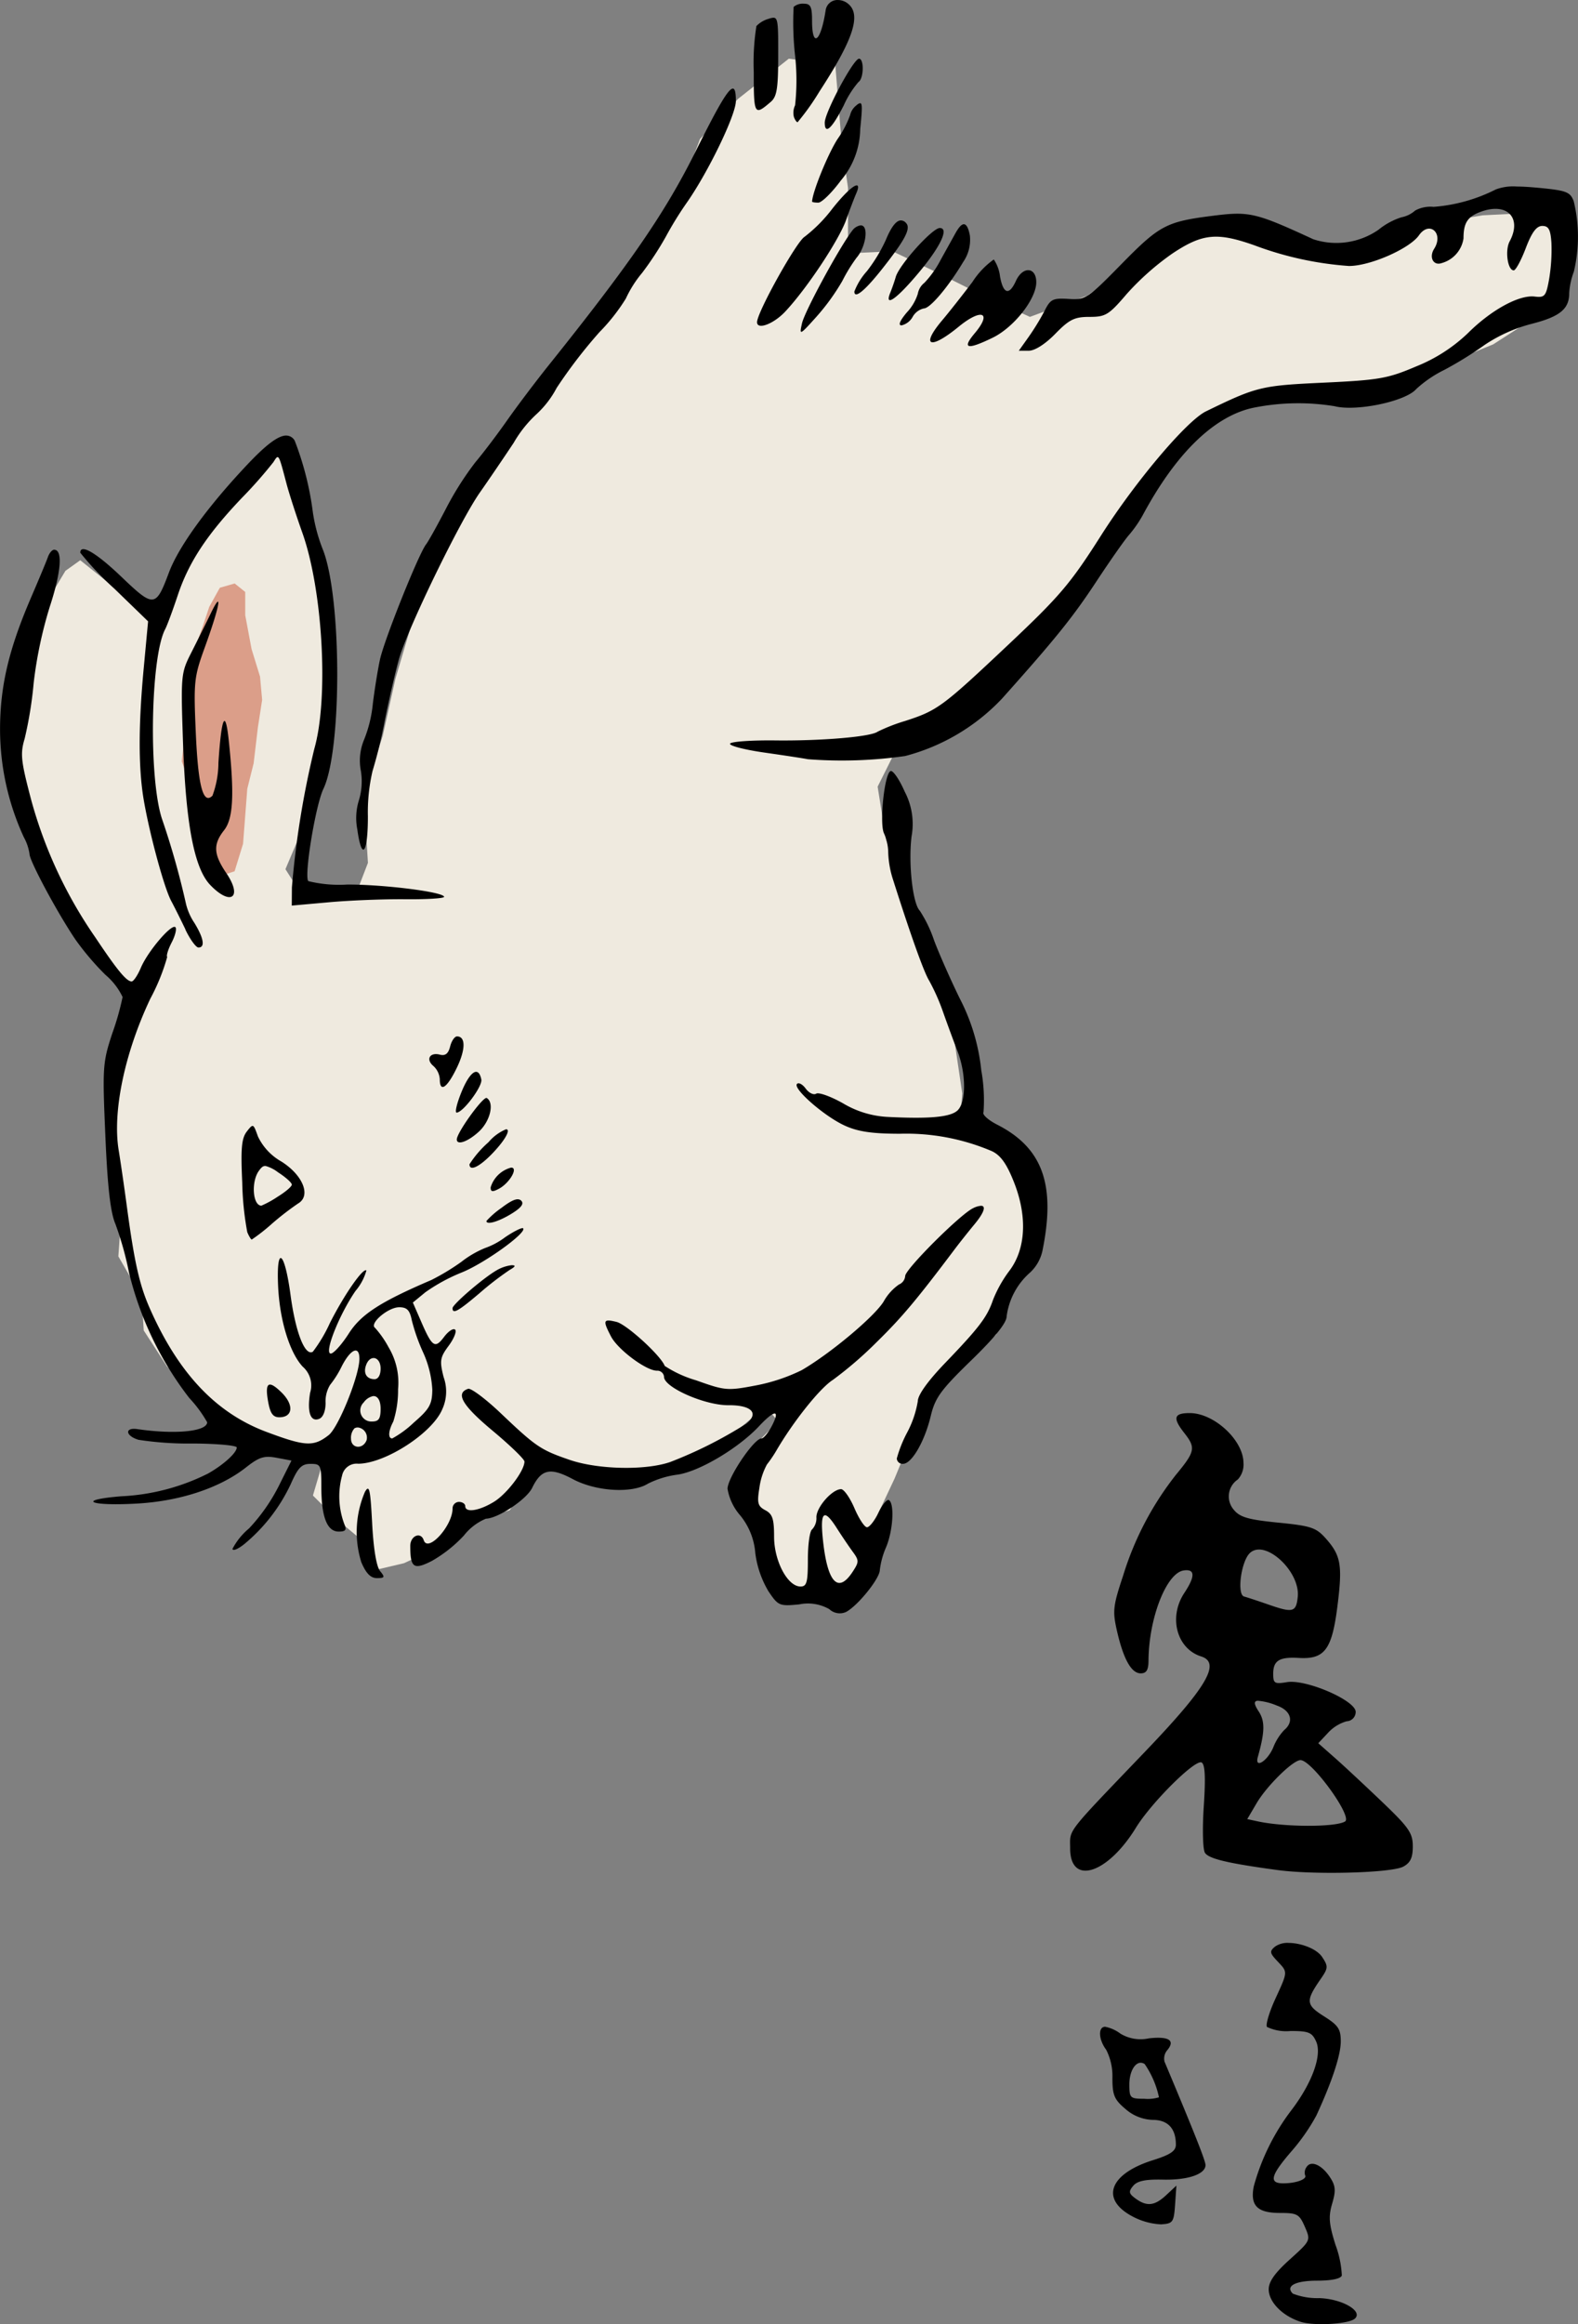 <svg xmlns="http://www.w3.org/2000/svg" width="185.319" height="272.813" viewBox="0 0 185.319 272.813">
  <rect x="0" y="0" width="185.319" height="272.813" fill="#808080" stroke="none"/>
  <g id="layer9" transform="translate(-1134.17 -3761.834)">
    <g id="g3400" transform="translate(-415.333 2918.223)">
      <g id="g3396" transform="translate(-49.679)">
        <path id="path3392" d="M1600.409,929.742l.745-8.694,3.478-6.707,2.235-3.726,1.739-1.242,4.968,3.974,3.974,1.987,2.981-3.974,1.739-4.223,3.974-4.223,3.229-4.72,2.484-1.739,2.732,4.223,1.739,6.955.5,9.191.994,7.452-1.49,5.961-.994,8.942-2.732,6.458,1.739,2.732,6.707-.248,1.242-3.229-.5-7.949,2.236-6.955,1.49-6.707,1.987-6.707,1.739-8.445,4.719-4.968,8.445-12.171,7.2-8.694,3.974-6.458,4.72-7.949,2.981-7.949,4.471-4.719,5.962-4.72,5.465.745.745,9.191.745,5.216v7.7l5.216-.248,5.216,2.484,5.962,2.981,4.968,2.236,6.707-2.484,3.974-2.732,6.458-4.471,6.21-1.242,5.713.5,5.216,1.739,6.21.745,6.707-2.981,5.961-.994,4.968-.248,4.471,1.49.248,3.974-1.49,5.465-6.955,4.471-6.707,2.732-7.452,3.726-9.687-.5-8.942,1.739-5.713,5.465-4.719,6.21-3.974,7.452-7.2,8.445-7.7,6.707-8.2,5.961-1.987,3.974.994,6.21,2.236,7.2,2.235,7.2,3.478,8.694.994,6.707-.248,3.229,5.961,4.471,2.236,4.968v4.719l-2.484,6.21-1.49,4.719-4.471,3.974-3.974,3.726-1.739,4.968-1.739,4.223-1.987,4.223-1.242,4.72-1.49,4.719-4.223.745-4.223-.994-1.987-4.471-2.235-4.223-1.242-3.726,1.739-4.471,3.229-3.229-1.49-1.739-4.471,3.726-4.719,1.987-5.962,2.981-4.719-.248-5.465-1.242-2.235,1.242-2.484,3.726-4.719,1.242-3.974,3.229-3.726,1.739-4.223.994-.745-3.726-2.981-2.484-2.732-2.732,1.242-4.223-5.465-2.732-5.465-.994-4.471-4.223-2.981-2.981-2.732-4.223-.248-3.974-2.732-4.72.5-6.955-.994-6.21.5-5.216-.248-4.223,1.739-6.458-.745-3.229-3.726-2.981-2.981-6.707-2.981-4.471-2.484-4.72V934.71Z" fill="#efeadf"/>
        <path id="path3394" d="M1621.771,920.552l1.242-3.478.745-2.236L1625,912.6l1.739-.5,1.242.994v2.732l.745,3.974.994,3.229.248,2.732-.5,3.229-.5,4.223-.745,2.981-.248,3.229-.248,3.229-.994,3.229-2.235.745-1.49-4.719-.745-4.223-1.739-4.719.5-4.223v-3.478Z" fill="#db9e89"/>
      </g>
      <g id="g3388">
        <path id="path3362" d="M1689.226,1009.477c-1.877,0-2.033.568-.636,2.344,1.364,1.735,1.272,2.167-.978,4.89a36.266,36.266,0,0,0-6.21,11.845c-1.189,3.563-1.25,4.172-.73,6.458.759,3.336,1.691,5.015,2.794,5.015.668,0,.91-.386.916-1.49.029-4.976,2.1-10.288,4.13-10.588q2.027-.3.078,2.639c-1.88,2.839-.9,6.54,1.972,7.452,2.361.749.667,3.612-6.582,11.178-9.467,9.879-8.8,9.035-8.8,11.349,0,4.4,4.376,3.031,7.716-2.406,1.828-2.977,7.008-8.117,7.731-7.669.4.245.471,1.773.248,5.123-.178,2.672-.115,5.093.14,5.48.463.7,2.676,1.228,8.508,2.018,4.361.591,13.393.344,14.78-.4.838-.452,1.118-1.047,1.118-2.375,0-1.544-.445-2.2-3.447-5.077-1.9-1.816-4.386-4.143-5.542-5.17l-2.111-1.863,1.149-1.226a4.706,4.706,0,0,1,2.189-1.351,1.1,1.1,0,0,0,1.056-1.1c0-1.343-5.833-3.866-8.073-3.493-1.461.243-1.615.14-1.615-.978,0-1.556.722-2,3.012-1.863,3.012.178,3.879-.966,4.518-5.977.626-4.909.434-6.033-1.351-8.042-1.138-1.281-1.725-1.479-5.589-1.863-3.489-.347-4.489-.629-5.2-1.49a2.391,2.391,0,0,1,.45-3.571,2.6,2.6,0,0,0,.667-1.987C1695.5,1012.635,1692.072,1009.477,1689.226,1009.477Zm8.011,16.022c1.969-.136,4.93,2.989,4.673,5.542-.182,1.812-.569,1.911-3.384.932-1.23-.428-2.543-.861-2.919-.963-.855-.232-.366-4.051.652-5.077A1.5,1.5,0,0,1,1697.236,1025.5Zm-.031,17.745a7.275,7.275,0,0,1,2.236.559c1.675.584,2.068,1.893.869,2.888a6.33,6.33,0,0,0-1.273,2.018c-.669,1.614-2.225,2.585-1.816,1.133.837-2.976.852-4.2.093-5.356C1696.791,1043.688,1696.713,1043.279,1697.206,1043.243Zm5.03,6.971c1.32,0,6.143,6.641,5.232,7.2-1.119.692-7.209.67-10.339-.031l-1.149-.248,1.087-1.847c1.195-2.042,4.281-5.077,5.17-5.077Zm-1.382,21.455a2.536,2.536,0,0,0-1.615.435c-.654.543-.623.748.264,1.692,1.256,1.337,1.269,1.168-.248,4.487-.695,1.518-1.127,2.979-.963,3.245a5.217,5.217,0,0,0,2.763.481c2.14,0,2.526.161,3.012,1.227.721,1.583-.449,4.853-2.919,8.088a26.067,26.067,0,0,0-4.409,8.942c-.428,2.245.419,3.1,3.1,3.1,2.005,0,2.261.142,2.9,1.615.7,1.613.705,1.616-1.77,3.85-1.765,1.593-2.475,2.6-2.469,3.509.011,1.487,1.613,3.116,3.741,3.8,1.588.513,5.677.271,6.381-.373.971-.889-1.5-2.312-4.176-2.406a7.921,7.921,0,0,1-3.12-.528c-.893-.893.3-1.521,2.888-1.521,1.659,0,2.746-.226,2.872-.605a11.9,11.9,0,0,0-.745-3.6c-.771-2.454-.837-3.323-.388-4.844s.4-2.083-.248-3.074c-.966-1.475-2.251-2.04-2.763-1.211a1.114,1.114,0,0,0-.171.963c.28.453-1.055.947-2.562.947-1.725,0-1.484-.928.947-3.741a23.45,23.45,0,0,0,2.934-4.207c1.848-4,2.872-7.1,2.872-8.709,0-1.458-.294-1.891-1.972-2.95-2.132-1.346-2.175-1.8-.388-4.378.881-1.271.9-1.479.186-2.562C1704.153,1072.363,1702.318,1071.682,1700.854,1071.669Zm-21.564,9.843c-.849,0-.781,1.5.124,2.7a6.83,6.83,0,0,1,.73,3.307c0,2.008.212,2.531,1.521,3.633a5.09,5.09,0,0,0,3.214,1.289c1.772,0,2.717,1.007,2.717,2.9,0,.751-.632,1.181-2.7,1.832-5.064,1.593-6.189,4.516-2.515,6.536a7.917,7.917,0,0,0,3.478.994c1.394-.09,1.5-.243,1.646-2.329l.155-2.22-1.18,1.1c-1.368,1.285-2.289,1.39-3.617.419-.8-.588-.844-.81-.279-1.49.482-.581,1.435-.776,3.493-.73,2.935.066,5-.637,5-1.708,0-.5-1.286-3.749-4.813-12.14a1.516,1.516,0,0,1,.326-1.351c.96-1.156.182-1.647-2.173-1.382a4.563,4.563,0,0,1-3.338-.559A4.392,4.392,0,0,0,1679.29,1081.512Zm4.145,4.223a.83.83,0,0,1,.5.155,10.908,10.908,0,0,1,1.677,3.9,4.552,4.552,0,0,1-1.739.171c-1.644,0-1.739-.09-1.739-1.677C1682.131,1086.848,1682.734,1085.772,1683.435,1085.734Z"/>
        <path id="path3362-6" d="M1647.883,843.612a1.4,1.4,0,0,0-1.413,1.18c-.564,3.735-1.6,4.541-1.6,1.242,0-1.636-.169-1.987-.963-1.987a1.652,1.652,0,0,0-1.2.373,35.239,35.239,0,0,0,.155,5.589,26.731,26.731,0,0,1,.015,5.961,2.056,2.056,0,0,0-.14,1.366c.123.342.315.621.435.621a28.579,28.579,0,0,0,2.562-3.6c3.974-6.1,4.938-9,3.384-10.293a1.893,1.893,0,0,0-1.242-.45Zm-7.592,2.08a2.461,2.461,0,0,0-.512.124,3.18,3.18,0,0,0-1.444.854,27.5,27.5,0,0,0-.311,5.387c0,5.065.063,5.174,2,3.509.714-.613.869-1.58.869-5.418C1640.9,846.393,1640.888,845.651,1640.292,845.692Zm10.091,4.813c-.645,0-4.021,6.3-4.021,7.5,0,1.477.847.707,2.235-2.034a11.422,11.422,0,0,1,1.723-2.732C1650.948,852.849,1651,850.5,1650.383,850.5Zm-14.857,3.509c-.568.111-1.83,2.346-4.347,7.405-3.564,7.164-7.673,13.125-17.217,25.041-1.558,1.946-3.772,4.881-4.921,6.52s-2.818,3.841-3.71,4.89a36.392,36.392,0,0,0-3.462,5.465c-1.016,1.956-2.061,3.835-2.329,4.176-.875,1.116-4.93,11.248-5.418,13.538-.262,1.23-.641,3.577-.838,5.216a15.228,15.228,0,0,1-1.025,4.176,6.334,6.334,0,0,0-.373,3.664,7.657,7.657,0,0,1-.233,3.447,6.961,6.961,0,0,0-.186,3.415c.517,3.763,1.242,2.886,1.242-1.506a21.3,21.3,0,0,1,.543-5.341,56.1,56.1,0,0,0,1.428-5.868c.494-2.459,1.249-5.724,1.677-7.266.966-3.485,7.152-16.219,9.5-19.561.96-1.366,2.748-3.993,3.974-5.837a14.148,14.148,0,0,1,2.67-3.353,11.482,11.482,0,0,0,2.375-3.089,58.117,58.117,0,0,1,5.03-6.551,22.409,22.409,0,0,0,3.1-3.943,13.431,13.431,0,0,1,1.91-3.012,36.8,36.8,0,0,0,2.794-4.269,41.021,41.021,0,0,1,2.453-3.974c2.523-3.6,5.76-10.3,5.76-11.923,0-1-.106-1.518-.4-1.459Zm14.981,1.708a.869.869,0,0,0-.4.233,2.02,2.02,0,0,0-.761,1.149,11.907,11.907,0,0,1-1.49,2.841c-1.137,1.772-2.931,6.177-2.981,7.328-.005.068.328.124.73.124s1.6-1.174,2.655-2.608a9.536,9.536,0,0,0,2.267-6.039c.234-2.3.271-3.038-.016-3.027Zm-.45,9.656c-.433.081-1.492,1.077-2.794,2.717A17.516,17.516,0,0,1,1644,871.4c-.936.523-5.589,8.876-5.589,10.029,0,.941,1.943.213,3.307-1.242,2.537-2.706,6.3-8.371,7.157-10.774.446-1.25.988-2.658,1.2-3.136.289-.665.245-.949-.015-.9Zm77.546.124a5.824,5.824,0,0,0-2.422.341,19.447,19.447,0,0,1-7.312,2.049,3.742,3.742,0,0,0-2.173.435,3.388,3.388,0,0,1-1.615.792,8.173,8.173,0,0,0-2.686,1.459,8.681,8.681,0,0,1-7.654,1.118c-6.77-3.123-7.513-3.3-11.752-2.763-5.506.691-6.292,1.1-10.774,5.667-4,4.075-4.221,4.222-6.21,4.1-1.851-.115-2.139.029-2.81,1.366a28.76,28.76,0,0,1-1.894,3.1l-1.149,1.615h1.164c.716,0,1.938-.776,3.12-1.987,1.651-1.691,2.255-1.987,4.021-1.987,1.9,0,2.271-.236,4.378-2.7a31.238,31.238,0,0,1,5.325-4.719c3.55-2.37,5.263-2.537,9.672-.978a39.411,39.411,0,0,0,11.085,2.422c2.476.012,7.123-2.025,8.228-3.6,1.233-1.76,2.942-.244,1.785,1.583-.634,1-.09,2.021.885,1.677a3.541,3.541,0,0,0,2.562-2.9c0-1.895.511-2.624,2.251-3.2,2.967-.979,4.609.86,3.167,3.555-.567,1.06-.236,3.4.481,3.4.231,0,.868-1.174,1.413-2.608.713-1.876,1.266-2.608,1.941-2.608.742,0,.966.417,1.071,1.987a21.138,21.138,0,0,1-.264,4.223c-.363,2.043-.51,2.222-1.708,2.08-1.833-.216-5.1,1.571-7.84,4.3a18.97,18.97,0,0,1-6.024,3.881c-3.381,1.438-4.339,1.618-10.9,1.925-7.343.343-7.85.457-13.833,3.369-2.259,1.1-8.283,8.219-12.327,14.578-3.595,5.653-4.846,7.125-10.929,12.854-7.731,7.281-8.269,7.674-12.078,8.911a20.736,20.736,0,0,0-3.229,1.258c-.807.6-6.591,1.089-12.016,1.025-2.779-.033-5.162.134-5.309.373s1.671.716,4.052,1.056,4.667.689,5.077.776a52.424,52.424,0,0,0,11.426-.373,24,24,0,0,0,11.364-6.722c6.318-7.063,8.348-9.591,11.1-13.77,1.62-2.459,3.345-4.918,3.835-5.465a14.019,14.019,0,0,0,1.583-2.267c3.869-7.218,8.3-11.573,12.854-12.622a26.5,26.5,0,0,1,9.7-.217c2.549.654,8.365-.567,9.594-2.018a13.985,13.985,0,0,1,3.307-2.251,43.2,43.2,0,0,0,4.735-2.934,18.07,18.07,0,0,1,5.465-2.453c3.354-.849,4.456-1.744,4.456-3.617a8.482,8.482,0,0,1,.543-2.515,17.72,17.72,0,0,0-.015-8.275c-.42-1.1-.847-1.263-4.269-1.583-.938-.088-1.757-.137-2.453-.14Zm-72.407,3.99c-.52.1-1.067.852-1.661,2.282a18.491,18.491,0,0,1-2.22,3.664,7.752,7.752,0,0,0-1.475,2.391c0,.935,1.266-.117,3.338-2.748,2.656-3.373,3.338-4.688,2.717-5.309A.783.783,0,0,0,1655.2,869.491Zm7.421.45c-.266.061-.574.44-.947,1.118-.357.647-1.144,2.057-1.739,3.136a11.75,11.75,0,0,1-1.863,2.608,2.1,2.1,0,0,0-.776,1.289,5.681,5.681,0,0,1-1.289,2.189c-.822.977-1.049,1.521-.621,1.521a2.034,2.034,0,0,0,1.3-.994,2.021,2.021,0,0,1,1.32-.994c.732,0,2.854-2.507,4.626-5.465a4.555,4.555,0,0,0,.776-3.1C1663.225,870.3,1662.958,869.863,1662.616,869.941Zm-12.047.124a1.494,1.494,0,0,0-.994.637c-1.523,2-5.567,9.446-5.884,10.852-.328,1.455-.287,1.438,1.677-.745a25.615,25.615,0,0,0,3.058-4.223,19.108,19.108,0,0,1,1.677-2.732c.967-1.111,1.4-3.314.73-3.726A.436.436,0,0,0,1650.569,870.066Zm9.3.31c-.875,0-4.765,4.323-5.17,5.744-.151.532-.44,1.354-.636,1.832-.758,1.84.784.74,3.447-2.468C1660,872.483,1660.969,870.376,1659.869,870.376Zm6.318,3.71a9.616,9.616,0,0,0-2.484,2.624c-1.184,1.568-2.78,3.589-3.54,4.487-2.59,3.061-1.447,3.526,1.91.776,2.7-2.215,3.982-1.718,1.91.745-1.54,1.83-.925,2,2.08.543,2.511-1.216,5.139-4.551,5.139-6.52,0-1.807-1.591-1.912-2.391-.155-.79,1.734-1.478,1.554-1.863-.5a4.507,4.507,0,0,0-.714-1.987.071.071,0,0,0-.047-.015Zm-83.1,20.648c-.942.026-2.352,1.1-4.471,3.338-4.693,4.956-8.126,9.677-9.268,12.73-1.547,4.135-1.775,4.162-5.573.528-2.948-2.821-4.844-3.942-4.844-2.841a35.291,35.291,0,0,0,3.99,4.207l3.974,3.85-.5,5.356c-.652,6.871-.65,11.974.015,15.758.725,4.12,2.39,10.2,3.2,11.706.367.683,1.122,2.192,1.677,3.353h-.015c.554,1.161,1.248,2.111,1.537,2.111.8,0,.631-1.073-.466-2.872a6.927,6.927,0,0,1-.994-2.236,93.728,93.728,0,0,0-2.841-10.044c-1.567-4.872-1.321-18.946.388-22.2.242-.46.9-2.248,1.475-3.974,1.292-3.892,3.429-7.133,7.514-11.426a52.67,52.67,0,0,0,3.726-4.223c.634-1,.589-1.066,1.552,2.577.289,1.093,1.118,3.664,1.847,5.713,2.4,6.751,3.108,19.383,1.413,25.336a106,106,0,0,0-2.639,16.3l-.015,2.127,4.347-.388c2.391-.218,6.415-.382,8.942-.357s4.6-.1,4.6-.28c0-.566-7.066-1.459-11.364-1.444a15.239,15.239,0,0,1-4.58-.4c-.529-.529.838-8.886,1.77-10.836,2.173-4.549,2.163-22.173-.015-27.96a19.639,19.639,0,0,1-1.227-4.518,35.71,35.71,0,0,0-2.127-8.383,1.138,1.138,0,0,0-1.025-.605Zm-27.215,13.4c-.25,0-.58.391-.745.869s-1.078,2.658-2.018,4.844c-2.58,6-3.588,10.315-3.6,15.323a30.293,30.293,0,0,0,2.794,12.715,5.787,5.787,0,0,1,.667,1.972c.005.819,3.308,6.97,5.418,10.076a32.041,32.041,0,0,0,3.493,4.1,7.773,7.773,0,0,1,2.018,2.608,31.611,31.611,0,0,1-1.2,4.238c-1.142,3.461-1.17,3.97-.823,12.063.26,6.062.6,8.984,1.18,10.339a38.149,38.149,0,0,1,1.6,5.713,39.158,39.158,0,0,0,7.064,14.7,14.872,14.872,0,0,1,2.111,2.857c0,1.093-3.748,1.458-8.2.807-1.516-.222-1.4.8.14,1.257a38.784,38.784,0,0,0,6.443.435c2.8.019,5.092.227,5.092.466,0,.622-1.546,2.025-3.369,3.058a25.339,25.339,0,0,1-10.2,2.67c-5.351.437-3.729,1.175,1.879.854,5.07-.29,9.74-1.845,12.792-4.254,1.539-1.215,2.134-1.39,3.586-1.118l1.739.326-1.521,3.043a21.373,21.373,0,0,1-3.462,4.921,7.89,7.89,0,0,0-1.941,2.391c0,.293.6.067,1.335-.512a20.332,20.332,0,0,0,5.511-7.095c.85-1.929,1.275-2.36,2.313-2.36,1.206,0,1.273.137,1.273,2.7,0,3.523.673,5.247,2.034,5.247.823,0,.964-.194.668-.869a9.264,9.264,0,0,1-.264-5.713,1.743,1.743,0,0,1,1.894-1.382c3.164-.025,8.668-3.574,9.858-6.365a5,5,0,0,0,.171-3.8c-.485-1.925-.426-2.306.59-3.679.622-.841.965-1.69.761-1.894s-.791.175-1.3.854c-1.071,1.417-1.391,1.209-2.732-1.894l-.932-2.142,1.459-1.2a20.973,20.973,0,0,1,4.316-2.344c2.683-1.091,7.663-4.679,7.172-5.17-.122-.122-1.069.344-2.1,1.04a8.748,8.748,0,0,1-2.36,1.273,11.612,11.612,0,0,0-2.779,1.615,26.567,26.567,0,0,1-3.54,2.142c-6,2.569-8.252,4.026-9.687,6.272-.82,1.283-1.774,2.345-2.111,2.36-.849.037.965-4.557,2.9-7.359a6.288,6.288,0,0,0,1.273-2.391c-.37-.37-2.611,2.85-4.285,6.163a17.48,17.48,0,0,1-2,3.369c-.922.57-2.032-2.244-2.624-6.66-.7-5.219-1.68-5.916-1.459-1.04.181,3.991,1.346,7.8,2.888,9.455a2.917,2.917,0,0,1,.869,3.074c-.368,2.267.042,3.447,1.056,3.058.467-.179.761-.909.761-1.878a3.72,3.72,0,0,1,.528-2.111,11.613,11.613,0,0,0,1.366-2.173c1.036-2.038,2.08-2.5,2.08-.9,0,1.979-2.455,8.07-3.617,8.973-1.771,1.377-2.738,1.326-7.312-.388-5.914-2.216-10.312-6.865-13.677-14.469-1.223-2.764-1.823-5.416-2.717-12.078-.312-2.323-.74-5.248-.947-6.5-.745-4.526.692-11.414,3.71-17.791a24.042,24.042,0,0,0,1.987-4.906c-.129-.129.109-.9.528-1.708s.609-1.612.435-1.785c-.446-.446-3.231,2.818-4.052,4.751-.377.888-.86,1.615-1.087,1.615-.6,0-1.675-1.292-4.254-5.154a52.575,52.575,0,0,1-7.545-16.161c-1.206-4.581-1.3-5.4-.761-7.2a46.579,46.579,0,0,0,1.056-6.536,49.8,49.8,0,0,1,1.879-8.9c1.357-4.134,1.554-6.722.528-6.722Zm19.219,6.1c-.107.008-.379.435-.823,1.351-.595,1.229-1.634,3.323-2.313,4.657-1.2,2.366-1.225,2.627-.963,10.433.324,9.623,1.312,14.844,3.2,16.813,2.411,2.516,3.836,1.48,1.894-1.382-1.51-2.225-1.576-3.378-.264-5.046,1.072-1.362,1.22-4.161.543-10.572-.4-3.756-.854-2.769-1.211,2.655a11.238,11.238,0,0,1-.7,3.866c-1.1,1.1-1.684-1.151-1.956-7.359-.265-6.047-.213-6.551,1.071-10.091C1574.774,916.232,1575.323,914.216,1575.088,914.233Zm79.005,19.887c-.726.241-1.349,6.244-.761,7.343a5.729,5.729,0,0,1,.481,2.251,11.532,11.532,0,0,0,.481,2.888c2.159,6.8,3.714,11.144,4.331,12.125a24.409,24.409,0,0,1,1.646,3.726c.5,1.411,1.253,3.456,1.677,4.549,1.014,2.619,1.028,5.927.031,6.924-.806.807-3.257,1.036-8.15.792a11.341,11.341,0,0,1-5.325-1.6c-1.435-.81-2.852-1.319-3.151-1.133s-.857-.085-1.226-.59-.825-.758-1.025-.559c-.533.533,3.18,3.784,5.589,4.89,1.552.713,3.2.958,6.458.963A25.629,25.629,0,0,1,1666,978.738c1.036.5,1.737,1.493,2.593,3.664,1.586,4.022,1.377,7.848-.559,10.386a14.777,14.777,0,0,0-1.91,3.4c-.684,2.007-1.6,3.224-5.635,7.421-2.033,2.117-3.193,3.741-3.2,4.471a12.037,12.037,0,0,1-1.226,3.633,14.732,14.732,0,0,0-1.242,3.1.671.671,0,0,0,.73.621c1.022,0,2.538-2.611,3.26-5.62.512-2.136,1.173-3.046,4.75-6.52,2.8-2.723,4.161-4.408,4.161-5.17a8.253,8.253,0,0,1,2.748-5.139,4.91,4.91,0,0,0,1.444-2.5c1.6-7.779.061-12.125-5.294-14.857-1.049-.535-1.783-1.187-1.615-1.459a19.737,19.737,0,0,0-.264-4.937,23.468,23.468,0,0,0-2.515-8.4c-1.069-2.182-2.436-5.266-3.027-6.846a15.211,15.211,0,0,0-1.677-3.477c-.838-.838-1.358-5.576-.963-8.74a8.148,8.148,0,0,0-.807-5.232c-.624-1.429-1.373-2.517-1.661-2.422Zm-50.921,31.143c-.277,0-.644.528-.807,1.18-.21.838-.561,1.128-1.2.963-1.192-.312-1.693.562-.761,1.335a2.316,2.316,0,0,1,.745,1.552c0,1.6.853,1.023,1.987-1.32,1.051-2.171,1.07-3.71.031-3.71Zm2.251,4.161c-.449-.011-1.069.782-1.692,2.282-.571,1.375-.839,2.5-.605,2.5.746,0,3.057-3.089,2.9-3.881C1605.912,969.72,1605.693,969.43,1605.423,969.424Zm1.2,3.058c-.548.028-3.477,4.1-3.477,4.875,0,.731,1.326.257,2.608-.931,1.324-1.227,1.823-3.367.916-3.928a.081.081,0,0,0-.047-.015Zm-27.463,3.291c-.155,0-.358.244-.683.668-.609.793-.713,2-.528,5.961a35.372,35.372,0,0,0,.59,5.837c.2.478.437.869.528.869a22.358,22.358,0,0,0,2.375-1.863,33.48,33.48,0,0,1,3.074-2.375c1.537-.9.568-3.316-1.972-4.921a6.659,6.659,0,0,1-2.748-2.934C1579.489,976.159,1579.355,975.769,1579.156,975.773Zm29.745.4a5.456,5.456,0,0,0-2.034,1.506,12.207,12.207,0,0,0-2.235,2.593c0,.891,1.223.285,2.794-1.382C1609.055,977.167,1609.47,976.092,1608.9,976.177Zm-28.208,4.3a4.226,4.226,0,0,1,1.459.745c.888.568,1.615,1.22,1.615,1.444s-.756.86-1.677,1.428a11.853,11.853,0,0,1-1.894,1.04c-1.033,0-1.228-2.846-.279-4.114C1580.2,980.637,1580.392,980.45,1580.693,980.477Zm28.845.186a3.419,3.419,0,0,0-2.422,2.329c0,.529.22.561.978.155C1609.343,982.479,1610.4,980.664,1609.537,980.664Zm.823,3.726c-.407-.038-1.024.283-1.956.994a10.273,10.273,0,0,0-1.785,1.552c0,.491,1.4.089,2.919-.838,1.173-.715,1.528-1.189,1.164-1.552A.539.539,0,0,0,1610.36,984.389Zm54.336.761a2.451,2.451,0,0,0-.916.279c-1.491.69-7.98,7.164-7.98,7.964a1.177,1.177,0,0,1-.73.994,5.984,5.984,0,0,0-1.8,2c-1.11,1.8-6.278,6.116-9.625,8.057a21.221,21.221,0,0,1-5.418,1.8c-3.312.631-3.6.6-6.971-.605a13.707,13.707,0,0,1-3.695-1.692c-.464-1.221-4.473-4.879-5.667-5.17-1.565-.381-1.632-.2-.652,1.692.8,1.554,4.129,4.036,5.4,4.036a.788.788,0,0,1,.838.73c0,1.232,4.8,3.344,7.561,3.322,2.732-.021,3.647.95,2.065,2.189a50.585,50.585,0,0,1-8.88,4.471c-2.9,1.017-8.5.9-11.845-.248-3.4-1.17-3.95-1.544-8.073-5.465-1.78-1.692-3.507-2.981-3.835-2.872-1.533.51-.7,1.94,2.857,4.906,2.065,1.723,3.757,3.353,3.757,3.633-.005,1.092-2.064,3.8-3.6,4.735-1.741,1.062-3.353,1.3-3.353.5,0-.273-.335-.5-.745-.5a.766.766,0,0,0-.745.776c0,2.036-2.888,5.215-3.384,3.726-.349-1.046-1.583-.527-1.583.668,0,2.568.4,2.851,2.546,1.754a15.914,15.914,0,0,0,3.741-2.965,6.46,6.46,0,0,1,2.593-1.987c1.44-.038,4.768-2.255,5.434-3.617,1.081-2.214,2.126-2.439,4.782-1.025,2.726,1.451,6.95,1.7,8.818.528a10.92,10.92,0,0,1,3.462-1.056c2.545-.358,7.155-3.095,9.579-5.682,1.844-1.969,2.52-1.993,1.521-.062-.424.82-.973,1.49-1.226,1.49-.879,0-3.99,4.609-3.99,5.915a6.32,6.32,0,0,0,1.459,3.089,7.93,7.93,0,0,1,1.8,4.456,11.625,11.625,0,0,0,1.537,4.471c1.156,1.719,1.287,1.776,3.617,1.552a5.067,5.067,0,0,1,3.54.559,1.787,1.787,0,0,0,1.972.326c1.394-.746,3.959-3.938,3.959-4.921a9.588,9.588,0,0,1,.745-2.7c.808-1.935.993-5.083.326-5.5-.228-.141-.776.515-1.226,1.459s-1.063,1.723-1.351,1.723-.948-1.006-1.475-2.236-1.234-2.236-1.568-2.236c-1.043,0-2.9,2.112-2.9,3.291a1.906,1.906,0,0,1-.5,1.428c-.273.169-.5,1.749-.5,3.509,0,2.718-.131,3.2-.869,3.2-1.521-.006-3.1-3-3.1-5.853,0-2.082-.186-2.656-1.025-3.1-.888-.475-.993-.837-.7-2.624a7.914,7.914,0,0,1,.885-2.748,14.875,14.875,0,0,0,1.071-1.568c1.98-3.419,5.139-7.384,6.66-8.352a45.326,45.326,0,0,0,5.185-4.471c2.926-2.869,4.657-4.924,9.175-10.929.473-.628,1.494-1.92,2.282-2.872,1.139-1.377,1.389-2.174.761-2.173Zm-55.1,6.971a4.536,4.536,0,0,0-1.785.605c-1.575.909-5.17,4-5.17,4.44,0,.741.655.374,3.182-1.77a36.568,36.568,0,0,1,3.524-2.717C1610.038,992.289,1610.115,992.121,1609.6,992.121Zm-13.227,4.937c.921,0,1.251.339,1.49,1.537a22.136,22.136,0,0,0,1.366,3.85,12.12,12.12,0,0,1,1.04,4.3c-.023,1.711-.321,2.247-2.173,3.85a12.043,12.043,0,0,1-2.531,1.863c-.519,0-.461-.893.124-1.987a12.131,12.131,0,0,0,.559-3.8,8.067,8.067,0,0,0-1.1-4.89,11.7,11.7,0,0,0-1.6-2.3C1592.828,998.981,1595.07,997.057,1596.373,997.057Zm-2.981,5.961c.419.015.807.461.807,1.242,0,.75-.282,1.242-.714,1.242-.941,0-1.355-.71-.978-1.692C1592.718,1003.26,1593.066,1003.008,1593.392,1003.019Zm-12.234,3.12c-.366.066-.4.76-.155,2.08s.567,1.754,1.3,1.754c1.59,0,1.737-1.43.3-2.872C1581.916,1006.415,1581.443,1006.088,1581.158,1006.139Zm12.14,1.351c.53-.054.9.471.9,1.49,0,1.167-.219,1.49-1.009,1.49a1.3,1.3,0,0,1-.978-2.236A1.826,1.826,0,0,1,1593.3,1007.49Zm-1.754,3.679a1.2,1.2,0,0,1,1.009,1.49c-.431,1.123-1.832.992-1.832-.171a1.649,1.649,0,0,1,.4-1.211A.708.708,0,0,1,1591.544,1011.169Zm1.133,7.188c-.088.015-.2.16-.326.388a11.93,11.93,0,0,0-.419,8.244c.559,1.313,1.093,1.863,1.832,1.863.918,0,.97-.106.373-.823-.426-.512-.776-2.606-.932-5.589C1593.046,1019.372,1592.943,1018.312,1592.678,1018.357Zm53.684,3.12c.283-.047.749.469,1.428,1.537.565.888,1.4,2.119,1.847,2.732.761,1.034.756,1.205,0,2.36-1.7,2.6-2.943,1.3-3.478-3.6C1645.945,1022.532,1646,1021.538,1646.362,1021.478Z"/>
      </g>
    </g>
  </g>
</svg>
